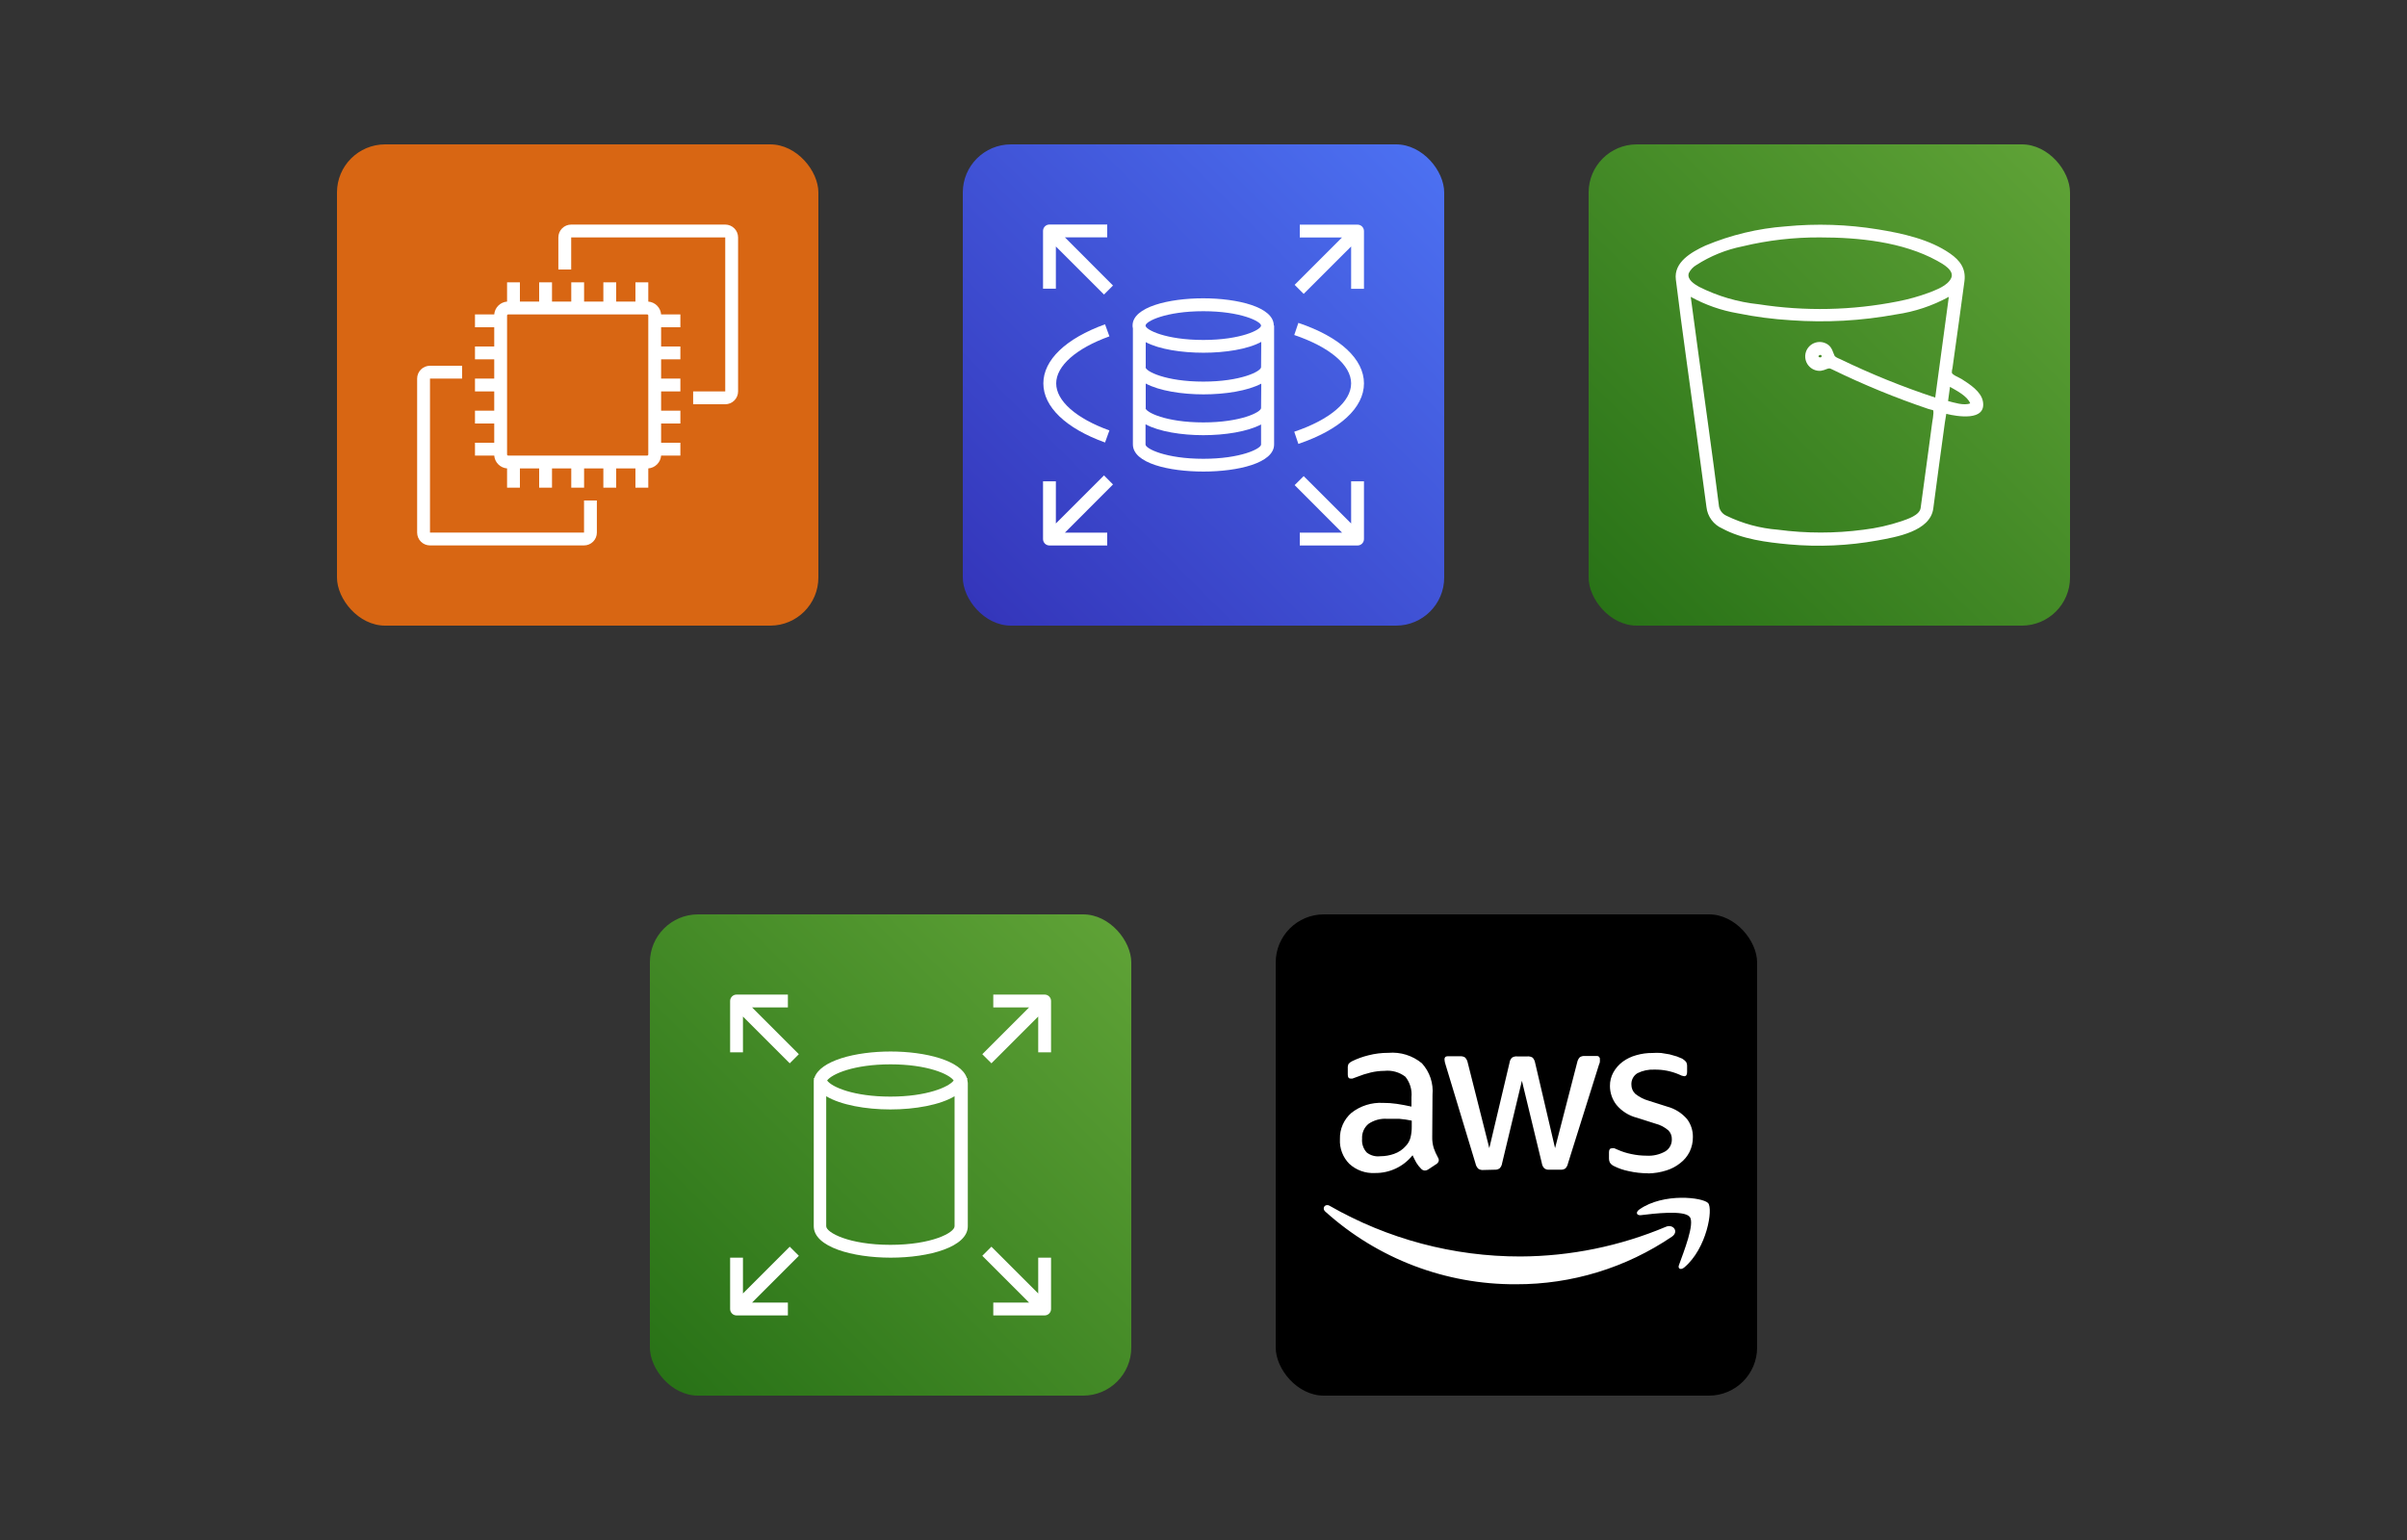 <svg width="400" height="256" viewBox="0 0 400 256" fill="none" xmlns="http://www.w3.org/2000/svg">
<rect x="0" y="0" width="400" height="256" fill="#333333" stroke="none"/>
<g clip-path="url(#clip0_208_92378)">
<g clip-path="url(#clip1_208_92378)">
<path d="M136 24H56V104H136V24Z" fill="#D86613"/>
<path d="M120.522 67.2H115.189V65.067H120.522V39.467H94.922V44.8H92.789V39.467C92.789 38.901 93.014 38.358 93.414 37.958C93.814 37.558 94.357 37.334 94.922 37.334H120.522C121.088 37.334 121.631 37.558 122.031 37.958C122.431 38.358 122.656 38.901 122.656 39.467V65.067C122.656 65.633 122.431 66.175 122.031 66.575C121.631 66.975 121.088 67.2 120.522 67.2Z" fill="white"/>
<path d="M97.056 90.667H71.456C70.89 90.667 70.347 90.442 69.947 90.042C69.547 89.642 69.322 89.099 69.322 88.534V62.934C69.322 62.368 69.547 61.825 69.947 61.425C70.347 61.025 70.89 60.8 71.456 60.8H76.789V62.934H71.456V88.534H97.056V83.2H99.189V88.534C99.189 89.099 98.964 89.642 98.564 90.042C98.164 90.442 97.621 90.667 97.056 90.667Z" fill="white"/>
<path d="M113.066 54.4V52.267H109.866C109.822 51.716 109.583 51.198 109.192 50.807C108.801 50.416 108.284 50.178 107.733 50.134V46.934H105.599V50.134H102.399V46.934H100.266V50.134H97.066V46.934H94.933V50.134H91.733V46.934H89.599V50.134H86.399V46.934H84.266V50.134C83.715 50.178 83.197 50.416 82.806 50.807C82.415 51.198 82.177 51.716 82.133 52.267H78.933V54.4H82.133V57.6H78.933V59.734H82.133V62.934H78.933V65.067H82.133V68.267H78.933V70.4H82.133V73.6H78.933V75.734H82.133C82.177 76.285 82.415 76.802 82.806 77.193C83.197 77.584 83.715 77.823 84.266 77.867V81.067H86.399V77.867H89.599V81.067H91.733V77.867H94.933V81.067H97.066V77.867H100.266V81.067H102.399V77.867H105.599V81.067H107.733V77.867C108.284 77.823 108.801 77.584 109.192 77.193C109.583 76.802 109.822 76.285 109.866 75.734H113.066V73.6H109.866V70.4H113.066V68.267H109.866V65.067H113.066V62.934H109.866V59.734H113.066V57.6H109.866V54.4H113.066ZM107.733 75.542C107.733 75.593 107.712 75.641 107.676 75.677C107.64 75.713 107.592 75.734 107.541 75.734H84.458C84.407 75.734 84.358 75.713 84.322 75.677C84.286 75.641 84.266 75.593 84.266 75.542V52.459C84.266 52.408 84.286 52.359 84.322 52.323C84.358 52.287 84.407 52.267 84.458 52.267H107.541C107.592 52.267 107.64 52.287 107.676 52.323C107.712 52.359 107.733 52.408 107.733 52.459V75.542Z" fill="white"/>
</g>
</g>
<g clip-path="url(#clip2_208_92378)">
<g clip-path="url(#clip3_208_92378)">
<path d="M240 24H160V104H240V24Z" fill="url(#paint0_linear_208_92378)"/>
<path d="M211.679 54.112C211.679 51.019 205.61 49.589 199.946 49.589C194.282 49.589 188.213 51.019 188.213 54.112C188.208 54.267 188.226 54.421 188.266 54.571V73.824C188.213 77.024 194.293 78.389 199.999 78.389C205.706 78.389 211.733 76.981 211.733 73.888V54.112H211.679ZM199.967 51.733C206.186 51.733 209.567 53.429 209.567 54.123C209.567 54.816 206.207 56.512 199.967 56.512C193.727 56.512 190.367 54.827 190.367 54.123C190.367 53.419 193.749 51.733 199.967 51.733ZM209.567 73.899C209.567 74.581 206.197 76.267 199.967 76.267C193.738 76.267 190.367 74.581 190.367 73.899V70.528C192.618 71.755 196.394 72.341 199.967 72.341C203.541 72.341 207.285 71.765 209.567 70.56V73.899ZM209.567 67.829C209.567 68.512 206.207 70.219 199.967 70.219C193.727 70.219 190.367 68.512 190.367 67.829H190.399V63.755C192.65 64.971 196.426 65.557 199.999 65.557C203.573 65.557 207.317 64.981 209.599 63.776L209.567 67.829ZM209.567 61.035C209.567 61.728 206.207 63.435 199.967 63.435C193.727 63.435 190.367 61.728 190.367 61.035H190.399V56.875C192.671 58.08 196.405 58.635 199.999 58.635C203.594 58.635 207.37 58.059 209.599 56.832L209.567 61.035Z" fill="white"/>
<path d="M176.97 88.544H184V90.677H174.4C174.117 90.677 173.845 90.565 173.645 90.365C173.445 90.165 173.333 89.894 173.333 89.611V80.011H175.466V87.019L183.466 79.029L184.96 80.533L176.97 88.544Z" fill="white"/>
<path d="M226.666 80.011V89.611C226.666 89.894 226.554 90.165 226.354 90.365C226.154 90.565 225.883 90.678 225.6 90.678H216V88.544H223.029L215.146 80.64L216.65 79.147L224.533 87.019V80.011H226.666Z" fill="white"/>
<path d="M226.666 38.411V48.011H224.533V40.971L216.65 48.854L215.146 47.35L223.018 39.478H216V37.344H225.6C225.883 37.344 226.154 37.457 226.354 37.657C226.554 37.857 226.666 38.128 226.666 38.411Z" fill="white"/>
<path d="M184.96 47.467L183.466 48.96L175.466 40.971V47.989H173.333V38.389C173.333 38.106 173.445 37.835 173.645 37.635C173.845 37.435 174.117 37.323 174.4 37.323H184V39.456H176.97L184.96 47.467Z" fill="white"/>
<path d="M183.637 73.558C177.12 71.211 173.387 67.627 173.387 63.734C173.387 59.84 177.12 56.267 183.637 53.91L184.363 55.915C178.827 57.91 175.52 60.832 175.52 63.734C175.52 66.635 178.827 69.558 184.363 71.552L183.637 73.558Z" fill="white"/>
<path d="M215.765 73.792L215.082 71.766C221.002 69.771 224.533 66.763 224.533 63.733C224.533 60.704 221.002 57.696 215.082 55.691L215.765 53.675C222.687 56 226.666 59.691 226.666 63.733C226.666 67.776 222.687 71.445 215.765 73.792Z" fill="white"/>
</g>
</g>
<g clip-path="url(#clip4_208_92378)">
<g clip-path="url(#clip5_208_92378)">
<path d="M344 24H264V104H344V24Z" fill="url(#paint1_linear_208_92378)"/>
<path d="M329.525 66.731C329.216 65.056 327.317 63.872 326.016 63.029C325.6 62.763 324.458 62.336 324.362 61.963C324.356 61.696 324.392 61.429 324.469 61.173L325.536 53.504C325.845 51.253 326.144 49.003 326.453 46.752C326.73 44.683 325.738 43.296 324.053 42.133C320.618 39.755 316.138 38.795 312.096 38.133C307.026 37.306 301.87 37.137 296.757 37.632C292.158 37.969 287.645 39.05 283.392 40.832C281.109 41.899 278.122 43.563 278.496 46.475C279.562 55.136 280.821 63.776 281.984 72.427C282.517 76.384 283.05 80.341 283.584 84.299C283.67 85.069 283.958 85.804 284.418 86.427C284.879 87.051 285.496 87.542 286.208 87.851C289.514 89.643 293.61 90.155 297.301 90.496C302.208 90.939 307.151 90.721 312 89.845C315.072 89.28 320.789 88.352 321.28 84.512C321.888 79.755 322.56 74.997 323.2 70.251L323.434 68.8C325.173 69.216 330.133 70.101 329.525 66.731ZM302.453 39.467C308.853 39.467 316.181 40.192 321.92 43.349C322.805 43.84 324.864 44.939 324.245 46.24C323.626 47.541 321.706 48.192 320.533 48.661C318.858 49.28 317.135 49.762 315.381 50.101C307.767 51.61 299.947 51.772 292.277 50.581C288.814 50.224 285.444 49.237 282.336 47.669C281.568 47.232 280.298 46.443 280.65 45.397C280.929 44.836 281.367 44.368 281.909 44.053C284.252 42.547 286.857 41.494 289.589 40.949C293.802 39.938 298.121 39.44 302.453 39.467ZM319.178 84.427C319.018 85.675 316.96 86.293 315.978 86.645C313.941 87.327 311.84 87.799 309.706 88.053C304.973 88.683 300.178 88.683 295.445 88.053C292.481 87.823 289.586 87.038 286.912 85.739C286.548 85.581 286.235 85.324 286.009 84.998C285.783 84.672 285.652 84.29 285.632 83.893C284.565 75.435 283.349 66.976 282.208 58.517L280.97 49.344C283.395 50.683 286.027 51.606 288.757 52.075C291.681 52.67 294.643 53.058 297.621 53.237C303.466 53.656 309.341 53.33 315.104 52.267C318.174 51.825 321.141 50.835 323.861 49.344L321.6 66.091C316.194 64.31 310.913 62.172 305.792 59.691C305.567 59.605 305.349 59.502 305.141 59.381C304.853 59.168 304.928 59.275 304.789 58.944C304.522 58.336 304.458 57.877 303.893 57.376C303.588 57.132 303.228 56.965 302.843 56.892C302.459 56.819 302.063 56.84 301.689 56.955C301.315 57.069 300.975 57.274 300.698 57.55C300.421 57.826 300.216 58.165 300.1 58.539C299.985 58.912 299.962 59.308 300.034 59.693C300.106 60.077 300.271 60.438 300.515 60.744C300.758 61.05 301.073 61.292 301.431 61.448C301.789 61.605 302.18 61.672 302.57 61.643C302.938 61.582 303.296 61.474 303.637 61.323C304.053 61.195 304.053 61.216 304.49 61.419C309.678 63.948 315.022 66.143 320.49 67.989C321.312 68.256 321.301 67.989 321.301 68.672C321.266 69.191 321.199 69.708 321.098 70.219L320.416 75.307L319.178 84.427ZM302.72 59.2C302.72 59.488 302.314 59.456 302.208 59.275C302.101 59.093 302.72 58.795 302.72 59.2ZM323.733 66.667L324.053 64.309C325.12 64.917 326.933 65.835 327.413 67.051C326.368 67.477 324.714 66.912 323.733 66.667Z" fill="white"/>
</g>
</g>
<g clip-path="url(#clip6_208_92378)">
<g clip-path="url(#clip7_208_92378)">
<path d="M188 152H108V232H188V152Z" fill="url(#paint2_linear_208_92378)"/>
<path d="M160.768 179.616C160.746 179.475 160.714 179.336 160.672 179.2C159.722 176.299 153.824 174.795 148 174.795C142.176 174.795 136.266 176.299 135.328 179.2C135.285 179.336 135.253 179.475 135.232 179.616C135.221 179.751 135.221 179.887 135.232 180.022V203.84C135.232 207.275 141.632 209.067 148.032 209.067C154.432 209.067 160.832 207.275 160.832 203.84V180.022C160.821 179.885 160.8 179.749 160.768 179.616ZM147.968 176.928C154.069 176.928 157.717 178.528 158.485 179.616C157.696 180.683 154.048 182.294 147.968 182.294C141.888 182.294 138.24 180.715 137.45 179.616C138.25 178.528 141.898 176.928 148 176.928H147.968ZM158.634 203.84C158.634 204.907 154.869 206.934 147.968 206.934C141.066 206.934 137.301 204.886 137.301 203.84V182.23C139.722 183.68 143.861 184.427 147.968 184.427C152.074 184.427 156.213 183.68 158.634 182.23V203.84Z" fill="white"/>
<path d="M135.328 179.2C135.285 179.336 135.253 179.475 135.232 179.616C135.221 179.478 135.221 179.339 135.232 179.2H135.328Z" fill="white"/>
<path d="M160.8 179.2C160.811 179.339 160.811 179.478 160.8 179.616C160.778 179.475 160.746 179.336 160.704 179.2H160.8Z" fill="white"/>
<path d="M132.757 175.243L131.242 176.757L123.466 168.981V174.933H121.333V166.4C121.333 166.117 121.445 165.846 121.645 165.646C121.845 165.446 122.117 165.333 122.4 165.333H130.933V167.467H124.981L132.757 175.243Z" fill="white"/>
<path d="M174.666 166.4V174.933H172.533V168.981L164.757 176.757L163.242 175.243L171.018 167.467H165.066V165.333H173.6C173.882 165.333 174.154 165.446 174.354 165.646C174.554 165.846 174.666 166.117 174.666 166.4Z" fill="white"/>
<path d="M124.981 216.533H130.933V218.667H122.4C122.117 218.667 121.845 218.554 121.645 218.354C121.445 218.154 121.333 217.883 121.333 217.6V209.067H123.466V215.019L131.242 207.243L132.757 208.757L124.981 216.533Z" fill="white"/>
<path d="M174.666 209.067V217.6C174.666 217.883 174.554 218.154 174.354 218.354C174.154 218.554 173.882 218.667 173.6 218.667H165.066V216.533H171.018L163.242 208.757L164.757 207.243L172.533 215.019V209.067H174.666Z" fill="white"/>
</g>
</g>
<g clip-path="url(#clip8_208_92378)">
<rect width="80" height="80" transform="translate(212 152)" fill="black"/>
<path d="M238.011 188.96C237.992 189.602 238.077 190.242 238.263 190.857C238.446 191.386 238.676 191.899 238.948 192.388C239.046 192.53 239.101 192.696 239.108 192.868C239.096 193 239.053 193.127 238.981 193.239C238.909 193.35 238.812 193.443 238.697 193.508L237.348 194.4C237.188 194.514 236.997 194.578 236.8 194.583C236.678 194.581 236.559 194.553 236.448 194.502C236.338 194.451 236.24 194.377 236.16 194.285C235.864 193.989 235.603 193.659 235.383 193.303C235.177 192.937 234.971 192.525 234.743 192.045C233.993 192.982 233.039 193.735 231.953 194.246C230.868 194.757 229.679 195.013 228.48 194.994C227.705 195.036 226.929 194.922 226.199 194.659C225.469 194.396 224.799 193.989 224.228 193.463C223.698 192.927 223.285 192.286 223.018 191.582C222.75 190.877 222.633 190.124 222.674 189.371C222.646 188.543 222.804 187.719 223.137 186.959C223.469 186.2 223.967 185.525 224.594 184.983C226.084 183.821 227.942 183.237 229.828 183.337C230.593 183.334 231.357 183.387 232.114 183.497C232.914 183.611 233.714 183.771 234.56 183.954V182.4C234.682 181.177 234.321 179.955 233.554 178.994C232.566 178.231 231.321 177.879 230.08 178.011C229.31 178.015 228.543 178.107 227.794 178.285C227.015 178.47 226.25 178.715 225.508 179.017L224.754 179.291H224.434C224.114 179.291 223.977 179.063 223.977 178.628V177.577C223.957 177.325 224.004 177.073 224.114 176.845C224.284 176.65 224.495 176.494 224.731 176.388C225.587 175.977 226.483 175.655 227.406 175.428C228.488 175.15 229.602 175.011 230.72 175.017C232.735 174.841 234.738 175.465 236.297 176.754C236.937 177.457 237.424 178.285 237.727 179.186C238.03 180.087 238.142 181.042 238.057 181.988L238.011 188.96ZM229.371 192.205C230.15 192.207 230.923 192.075 231.657 191.817C232.439 191.55 233.134 191.076 233.668 190.445C234.021 190.064 234.272 189.6 234.4 189.097C234.547 188.491 234.617 187.869 234.606 187.245V186.285C233.934 186.146 233.255 186.047 232.571 185.988C231.886 185.988 231.223 185.988 230.56 185.988C229.442 185.899 228.328 186.197 227.406 186.834C227.049 187.134 226.768 187.514 226.585 187.943C226.403 188.372 226.323 188.838 226.354 189.303C226.316 189.717 226.366 190.134 226.5 190.528C226.634 190.922 226.849 191.283 227.131 191.588C227.767 192.083 228.572 192.304 229.371 192.205ZM246.491 194.491C246.202 194.518 245.911 194.446 245.668 194.285C245.436 194.055 245.277 193.76 245.211 193.44L240.228 176.983C240.127 176.703 240.066 176.411 240.046 176.114C240.046 175.771 240.206 175.588 240.548 175.588H242.651C242.941 175.561 243.231 175.634 243.474 175.794C243.697 176.029 243.847 176.322 243.908 176.64L247.497 190.857L250.857 176.663C250.892 176.342 251.037 176.043 251.268 175.817C251.52 175.657 251.817 175.584 252.114 175.611H253.828C254.132 175.584 254.437 175.657 254.697 175.817C254.911 176.054 255.054 176.347 255.108 176.663L258.423 190.857L262.103 176.594C262.164 176.276 262.314 175.983 262.537 175.748C262.78 175.588 263.07 175.516 263.36 175.543H265.348C265.419 175.535 265.491 175.544 265.558 175.568C265.625 175.592 265.686 175.63 265.736 175.681C265.786 175.731 265.825 175.792 265.849 175.859C265.873 175.926 265.881 175.998 265.874 176.068C265.883 176.182 265.883 176.297 265.874 176.411C265.874 176.411 265.874 176.708 265.737 176.937L260.571 193.394C260.51 193.712 260.36 194.005 260.137 194.24C259.891 194.394 259.603 194.466 259.314 194.445H257.486C257.185 194.477 256.883 194.396 256.64 194.217C256.413 193.988 256.269 193.691 256.228 193.371L252.914 179.657L249.623 193.371C249.582 193.691 249.438 193.988 249.211 194.217C248.966 194.392 248.666 194.473 248.366 194.445L246.491 194.491ZM273.92 195.04C272.812 195.045 271.708 194.922 270.628 194.674C269.779 194.504 268.956 194.219 268.183 193.828C267.909 193.698 267.679 193.492 267.52 193.234C267.431 193.04 267.384 192.83 267.383 192.617V191.543C267.383 191.108 267.543 190.88 267.863 190.88C267.999 190.858 268.138 190.858 268.274 190.88L268.8 191.108C269.532 191.436 270.299 191.681 271.086 191.84C271.919 192.021 272.77 192.113 273.623 192.114C274.705 192.181 275.785 191.935 276.731 191.405C277.075 191.196 277.357 190.9 277.55 190.547C277.743 190.194 277.839 189.796 277.828 189.394C277.839 189.121 277.794 188.848 277.696 188.592C277.598 188.337 277.448 188.104 277.257 187.908C276.638 187.372 275.902 186.988 275.108 186.788L272.023 185.805C270.688 185.47 269.495 184.717 268.617 183.657C267.927 182.767 267.549 181.674 267.543 180.548C267.53 179.75 267.727 178.962 268.114 178.263C268.496 177.576 269.018 176.976 269.646 176.503C270.333 175.998 271.108 175.626 271.931 175.405C272.808 175.153 273.716 175.03 274.628 175.04C275.1 175.006 275.574 175.006 276.046 175.04L277.44 175.268L278.651 175.611L279.543 175.977C279.782 176.118 279.998 176.295 280.183 176.503C280.31 176.716 280.373 176.962 280.366 177.211V178.217C280.366 178.674 280.206 178.903 279.886 178.903C279.595 178.869 279.315 178.776 279.063 178.628C277.765 178.065 276.363 177.784 274.948 177.805C273.968 177.758 272.992 177.963 272.114 178.4C271.788 178.598 271.522 178.882 271.345 179.22C271.168 179.558 271.086 179.939 271.108 180.32C271.107 180.601 271.164 180.88 271.274 181.14C271.384 181.399 271.545 181.633 271.748 181.828C272.423 182.368 273.201 182.765 274.034 182.994L277.051 183.954C278.33 184.293 279.477 185.01 280.343 186.011C280.998 186.87 281.344 187.925 281.326 189.005C281.339 189.86 281.151 190.706 280.777 191.474C280.41 192.21 279.878 192.851 279.223 193.348C278.544 193.894 277.769 194.305 276.937 194.56C275.939 194.881 274.899 195.05 273.851 195.063L273.92 195.04Z" fill="white"/>
<path fill-rule="evenodd" clip-rule="evenodd" d="M277.874 205.554C270.224 210.753 261.181 213.518 251.931 213.486C240.237 213.549 228.94 209.245 220.251 201.417C219.589 200.823 220.251 200 220.983 200.457C230.626 205.982 241.549 208.882 252.663 208.868C260.971 208.835 269.19 207.157 276.846 203.931C278.034 203.428 279.04 204.708 277.874 205.554Z" fill="white"/>
<path fill-rule="evenodd" clip-rule="evenodd" d="M280.8 202.286C279.886 201.12 274.857 201.737 272.595 202.011C271.909 202.011 271.817 201.486 272.435 201.051C276.435 198.24 283.017 199.04 283.863 200C284.709 200.96 283.657 207.543 279.886 210.697C279.315 211.177 278.766 210.903 279.017 210.286C279.795 208.114 281.692 203.383 280.8 202.286Z" fill="white"/>
</g>
<defs>
<linearGradient id="paint0_linear_208_92378" x1="143.435" y1="120.565" x2="256.576" y2="7.424" gradientUnits="userSpaceOnUse">
<stop stop-color="#2E27AD"/>
<stop offset="1" stop-color="#527FFF"/>
</linearGradient>
<linearGradient id="paint1_linear_208_92378" x1="247.435" y1="120.565" x2="360.565" y2="7.435" gradientUnits="userSpaceOnUse">
<stop stop-color="#1B660F"/>
<stop offset="1" stop-color="#6CAE3E"/>
</linearGradient>
<linearGradient id="paint2_linear_208_92378" x1="91.435" y1="248.565" x2="204.565" y2="135.435" gradientUnits="userSpaceOnUse">
<stop stop-color="#1B660F"/>
<stop offset="1" stop-color="#6CAE3E"/>
</linearGradient>
<clipPath id="clip0_208_92378">
<rect x="56" y="24" width="80" height="80" rx="8" fill="white"/>
</clipPath>
<clipPath id="clip1_208_92378">
<rect width="80" height="80" fill="white" transform="translate(56 24)"/>
</clipPath>
<clipPath id="clip2_208_92378">
<rect x="160" y="24" width="80" height="80" rx="8" fill="white"/>
</clipPath>
<clipPath id="clip3_208_92378">
<rect width="80" height="80" fill="white" transform="translate(160 24)"/>
</clipPath>
<clipPath id="clip4_208_92378">
<rect x="264" y="24" width="80" height="80" rx="8" fill="white"/>
</clipPath>
<clipPath id="clip5_208_92378">
<rect width="80" height="80" fill="white" transform="translate(264 24)"/>
</clipPath>
<clipPath id="clip6_208_92378">
<rect x="108" y="152" width="80" height="80" rx="8" fill="white"/>
</clipPath>
<clipPath id="clip7_208_92378">
<rect width="80" height="80" fill="white" transform="translate(108 152)"/>
</clipPath>
<clipPath id="clip8_208_92378">
<rect x="212" y="152" width="80" height="80" rx="8" fill="white"/>
</clipPath>
</defs>
</svg>
